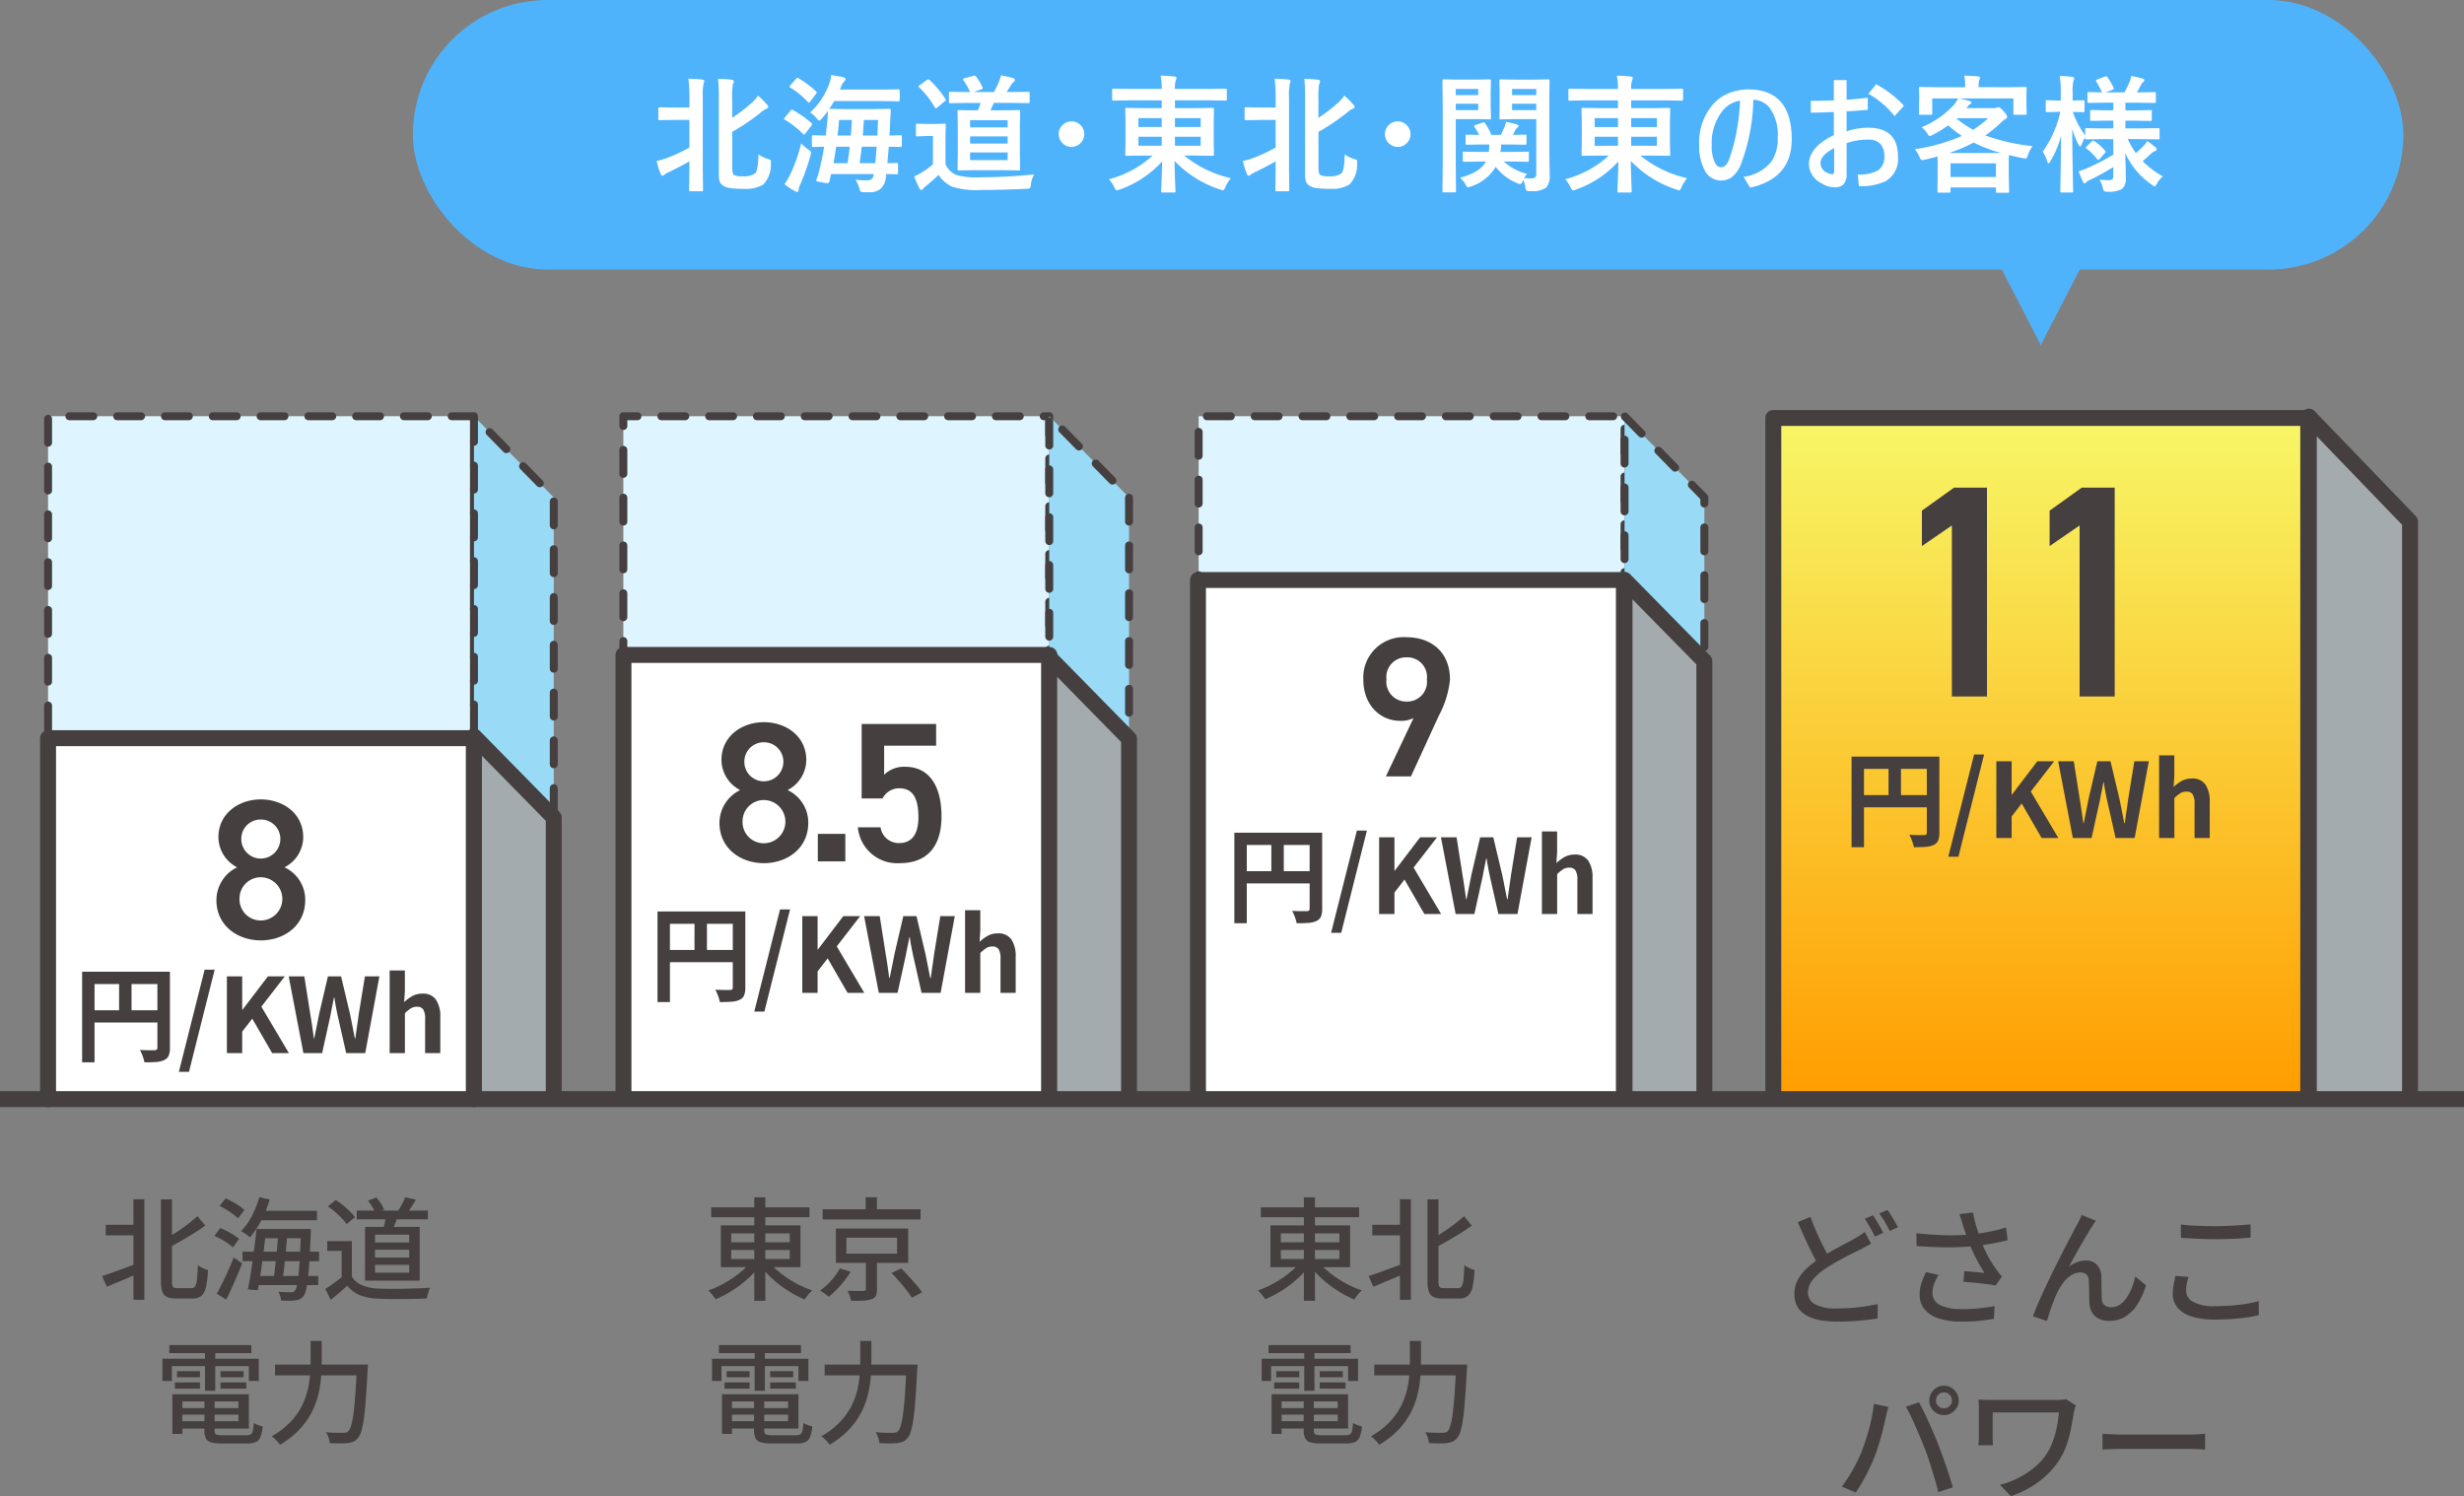 <svg xmlns="http://www.w3.org/2000/svg" xmlns:xlink="http://www.w3.org/1999/xlink" width="309.335" height="187.852" viewBox="0 0 309.335 187.852"><rect x="0" y="0" width="309.335" height="187.852" fill="#808080" stroke="none"/><defs><linearGradient id="a" x1="0.5" x2="0.5" y2="1" gradientUnits="objectBoundingBox"><stop offset="0" stop-color="#f7f767"/><stop offset="1" stop-color="#ff9d00"/></linearGradient></defs><g transform="translate(-33.577 -4088.373)"><path d="M.868-10.556H13.2v1.232H.868Zm5.4-1.26H7.658V1.176H6.272ZM5.908-3.808l1.12.476A10.217,10.217,0,0,1,5.894-2.009a13.723,13.723,0,0,1-1.386,1.2A15.186,15.186,0,0,1,2.982.2,12.86,12.86,0,0,1,1.414.98,3.224,3.224,0,0,0,1.155.609Q.994.406.819.2A3.684,3.684,0,0,0,.5-.126,12.952,12.952,0,0,0,2.037-.784a13.931,13.931,0,0,0,1.505-.882A11.7,11.7,0,0,0,4.872-2.7,8.693,8.693,0,0,0,5.908-3.808Zm2.142.042A8.1,8.1,0,0,0,9.121-2.674a14.824,14.824,0,0,0,1.351,1.022,12.845,12.845,0,0,0,1.512.875,11.636,11.636,0,0,0,1.568.637A4.767,4.767,0,0,0,13.216.2q-.182.2-.343.413a4.7,4.7,0,0,0-.273.392A13.864,13.864,0,0,1,11.039.231,14.67,14.67,0,0,1,9.5-.791,13.358,13.358,0,0,1,8.113-2a13.111,13.111,0,0,1-1.141-1.3ZM3.374-5.208v1.134h7.35V-5.208Zm0-2.086v1.12h7.35v-1.12ZM2.072-8.3h10v5.25h-10Zm12.782-2.016H27.146v1.274H14.854Zm5.4-1.512h1.414v2.156H20.258ZM17.836-6.748v2h6.356v-2ZM16.52-7.9h9.072v4.312H16.52ZM23.506-2.31l1.2-.588q.462.462.959,1t.945,1.064a10.257,10.257,0,0,1,.728.945l-1.3.672a7.733,7.733,0,0,0-.665-.959q-.427-.539-.917-1.106T23.506-2.31Zm-3.22-1.764h1.386V-.28a1.965,1.965,0,0,1-.14.826.886.886,0,0,1-.56.434,3.721,3.721,0,0,1-1.029.168q-.623.028-1.519.028a3.359,3.359,0,0,0-.168-.63,5.821,5.821,0,0,0-.266-.63q.434.014.84.021t.714,0q.308-.007.42-.007a.462.462,0,0,0,.259-.049.23.23,0,0,0,.063-.189ZM17.024-2.9l1.344.434a12.258,12.258,0,0,1-.791,1.127,12.732,12.732,0,0,1-.959,1.092A11.956,11.956,0,0,1,15.61.672a5.146,5.146,0,0,0-.525-.42q-.315-.224-.553-.364a7.474,7.474,0,0,0,.98-.819,9.062,9.062,0,0,0,.868-.987A7.961,7.961,0,0,0,17.024-2.9ZM2.856,14.64h8.2v.826h-8.2ZM2.884,12.9h8.932v4.312H2.884v-.924h7.63V13.814H2.884Zm3.36.476H7.518v4.088q0,.378.2.483a2.12,2.12,0,0,0,.84.1h2.94a1.1,1.1,0,0,0,.553-.112.655.655,0,0,0,.266-.441,6.5,6.5,0,0,0,.119-.987,2.571,2.571,0,0,0,.532.259,4.228,4.228,0,0,0,.588.175,4.949,4.949,0,0,1-.273,1.309,1.147,1.147,0,0,1-.588.651,2.746,2.746,0,0,1-1.113.182H8.456a5.267,5.267,0,0,1-1.337-.133,1.043,1.043,0,0,1-.679-.49,2.1,2.1,0,0,1-.2-1ZM2.212,12.9h1.26v4.984H2.212ZM1.834,6.73h10.3V7.738H1.834ZM2.8,10.006H5.684v.77H2.8ZM2.534,11.42h3.15V12.2H2.534Zm5.726,0h3.234V12.2H8.26Zm0-1.414h2.9v.77H8.26ZM6.314,7.136H7.6V12.47H6.314ZM.966,8.452h12.1v2.786H11.816V9.376H2.156v1.862H.966Zm14.14.728H25.914v1.358H15.106Zm10.276,0h1.386l-.007.133q-.007.133-.014.28t-.021.245q-.112,2.142-.224,3.654t-.252,2.5a10.518,10.518,0,0,1-.315,1.554,2.259,2.259,0,0,1-.413.833,1.525,1.525,0,0,1-.581.476,2.866,2.866,0,0,1-.735.182,8.168,8.168,0,0,1-.98.035q-.616-.007-1.26-.035a2.711,2.711,0,0,0-.14-.686,2.744,2.744,0,0,0-.322-.686q.7.07,1.3.077t.861.007a1.377,1.377,0,0,0,.371-.042.735.735,0,0,0,.287-.168,1.951,1.951,0,0,0,.343-.728,9.845,9.845,0,0,0,.287-1.484q.126-.952.231-2.4t.2-3.479Zm-5.81-2.968h1.4V8.844q0,.952-.091,2.023a13.876,13.876,0,0,1-.371,2.191,9.919,9.919,0,0,1-.854,2.212,9.554,9.554,0,0,1-1.533,2.107,10.954,10.954,0,0,1-2.4,1.869,3.856,3.856,0,0,0-.287-.371,4.967,4.967,0,0,0-.378-.392,3.009,3.009,0,0,0-.371-.3,10.358,10.358,0,0,0,2.247-1.694,8.5,8.5,0,0,0,1.421-1.9,8.872,8.872,0,0,0,.791-1.988,12,12,0,0,0,.343-1.96q.084-.959.084-1.8Z" transform="translate(122 4250.521)" fill="#45403f"/><path d="M-20.146-8.372h4.13v1.33h-4.13Zm6.93-3.192h1.386V-1.3a1.394,1.394,0,0,0,.119.721q.119.161.539.161H-9.38a.51.51,0,0,0,.462-.245,2.243,2.243,0,0,0,.224-.875q.07-.63.112-1.764a3.58,3.58,0,0,0,.392.252,3.466,3.466,0,0,0,.462.217,3.24,3.24,0,0,0,.42.133A13.4,13.4,0,0,1-7.553-.609,2.1,2.1,0,0,1-8.12.532a1.65,1.65,0,0,1-1.134.35H-11.34a2.662,2.662,0,0,1-1.134-.2,1.121,1.121,0,0,1-.574-.679,4.22,4.22,0,0,1-.168-1.337Zm-3.458-.014H-15.3V1.05h-1.372Zm8.05,2.128.966,1.176q-.672.5-1.47.994t-1.631.966q-.833.476-1.631.9a3.337,3.337,0,0,0-.231-.532,4.342,4.342,0,0,0-.3-.5q.77-.42,1.554-.931t1.5-1.05Q-9.156-8.974-8.624-9.45ZM-20.608-1.932q.574-.182,1.316-.448t1.575-.574q.833-.308,1.673-.63l.252,1.2q-1.078.476-2.191.945t-2.023.847Zm19.558-8.2H6.37v1.19H-1.05Zm.364,2.3H4.746v1.148H-.686ZM-2.982-5H6.636v1.2H-2.982Zm1.6,3.052h7.91V-.8h-7.91Zm.518-9.884,1.3.28A14.317,14.317,0,0,1-.63-8.911,11.005,11.005,0,0,1-2.03-6.8q-.126-.112-.329-.259t-.42-.287a4.152,4.152,0,0,0-.385-.224,7.721,7.721,0,0,0,1.351-1.89A12.332,12.332,0,0,0-.868-11.83Zm-.35,3.99H0Q-.1-6.9-.224-5.866T-.49-3.787Q-.63-2.744-.777-1.806T-1.05-.154l-1.26-.1Q-2.156-.98-2-1.911t.294-1.96q.14-1.029.266-2.044T-1.218-7.84Zm2.73.448H2.66q-.056.728-.126,1.547T2.38-4.214Q2.3-3.4,2.212-2.667T2.044-1.372H.9Q.98-1.96,1.071-2.7t.175-1.554q.084-.819.154-1.624T1.512-7.392ZM4.368-7.84H5.6s0,.04,0,.119,0,.163,0,.252a1.366,1.366,0,0,1-.014.217q-.07,2.016-.161,3.409t-.2,2.289a10.624,10.624,0,0,1-.238,1.4,1.99,1.99,0,0,1-.315.728,1.262,1.262,0,0,1-.462.4,1.674,1.674,0,0,1-.574.147,5.991,5.991,0,0,1-.784.042q-.476,0-.994-.028a2.482,2.482,0,0,0-.105-.56A2.15,2.15,0,0,0,1.526.042q.5.028.924.042T3.08.1a.917.917,0,0,0,.3-.042A.483.483,0,0,0,3.6-.112a1.657,1.657,0,0,0,.252-.63,10.811,10.811,0,0,0,.2-1.337q.091-.875.168-2.226t.147-3.269Zm-10.22-2.9.756-.952q.406.182.861.434t.847.511a4.135,4.135,0,0,1,.644.511l-.8,1.064A4.506,4.506,0,0,0-4.165-9.7q-.385-.28-.826-.56A7.64,7.64,0,0,0-5.852-10.738ZM-6.51-6.986l.742-.98q.406.168.861.4a9.3,9.3,0,0,1,.854.49,5.491,5.491,0,0,1,.651.483L-4.186-5.53a4.52,4.52,0,0,0-.623-.5q-.385-.266-.833-.518A9.4,9.4,0,0,0-6.51-6.986ZM-6.216.28q.322-.56.693-1.309t.749-1.589q.378-.84.686-1.652l1.064.742q-.28.742-.623,1.54T-4.333-.42q-.343.77-.693,1.442ZM11.368-10.15H20.3v1.092H11.368Zm3.682.518,1.5.1q-.182.56-.4,1.092t-.385.91l-1.092-.2q.112-.42.224-.959A9.563,9.563,0,0,0,15.05-9.632Zm2.394-2.2,1.344.308q-.28.476-.574.931a8.3,8.3,0,0,1-.56.777l-1.106-.28q.154-.238.322-.546t.329-.623A4.159,4.159,0,0,0,17.444-11.83Zm-4.676.434,1.05-.406a6.906,6.906,0,0,1,.588.777,3.544,3.544,0,0,1,.392.749l-1.092.462a4.177,4.177,0,0,0-.378-.784A6,6,0,0,0,12.768-11.4ZM10.752-6.328v5.054H9.464V-5.1H7.658V-6.328Zm0,4.48A2.868,2.868,0,0,0,12.075-.763a5.69,5.69,0,0,0,2.009.4q.6.028,1.428.035t1.75-.014q.924-.021,1.792-.049T20.58-.476a2.633,2.633,0,0,0-.168.4q-.084.245-.154.5t-.112.462q-.6.028-1.393.042T17.115.945q-.847.007-1.645,0T14.07.91A7.053,7.053,0,0,1,11.8.483a4,4,0,0,1-1.631-1.2q-.476.434-.987.868t-1.085.9L7.42-.322q.49-.308,1.057-.714t1.071-.812Zm-3.01-8.834.98-.8a9.451,9.451,0,0,1,.917.658,10.8,10.8,0,0,1,.861.77,6.947,6.947,0,0,1,.644.728l-1.05.868a5.414,5.414,0,0,0-.609-.735q-.385-.4-.84-.791A10.512,10.512,0,0,0,7.742-10.682Zm5.922,5.446v.98h4.284v-.98Zm0,1.9v.98h4.284v-.98Zm0-3.794v.98h4.284v-.98Zm-1.26-.98h6.86v6.748H12.4ZM-11.144,14.64h8.2v.826h-8.2Zm.028-1.736h8.932v4.312h-8.932v-.924h7.63V13.814h-7.63Zm3.36.476h1.274v4.088q0,.378.2.483a2.12,2.12,0,0,0,.84.1h2.94a1.1,1.1,0,0,0,.553-.112.655.655,0,0,0,.266-.441,6.5,6.5,0,0,0,.119-.987,2.571,2.571,0,0,0,.532.259,4.228,4.228,0,0,0,.588.175,4.949,4.949,0,0,1-.273,1.309,1.147,1.147,0,0,1-.588.651,2.746,2.746,0,0,1-1.113.182H-5.544a5.267,5.267,0,0,1-1.337-.133,1.043,1.043,0,0,1-.679-.49,2.1,2.1,0,0,1-.2-1Zm-4.032-.476h1.26v4.984h-1.26Zm-.378-6.174h10.3V7.738h-10.3Zm.966,3.276h2.884v.77H-11.2Zm-.266,1.414h3.15V12.2h-3.15Zm5.726,0h3.234V12.2H-5.74Zm0-1.414h2.9v.77h-2.9Zm-1.946-2.87H-6.4V12.47H-7.686Zm-5.348,1.316h12.1v2.786H-2.184V9.376h-9.66v1.862h-1.19Zm14.14.728H11.914v1.358H1.106Zm10.276,0h1.386l-.007.133q-.007.133-.014.28t-.021.245q-.112,2.142-.224,3.654t-.252,2.5a10.518,10.518,0,0,1-.315,1.554,2.259,2.259,0,0,1-.413.833,1.525,1.525,0,0,1-.581.476,2.866,2.866,0,0,1-.735.182,8.168,8.168,0,0,1-.98.035q-.616-.007-1.26-.035a2.711,2.711,0,0,0-.14-.686,2.744,2.744,0,0,0-.322-.686q.7.07,1.3.077t.861.007a1.377,1.377,0,0,0,.371-.042.735.735,0,0,0,.287-.168,1.951,1.951,0,0,0,.343-.728,9.845,9.845,0,0,0,.287-1.484q.126-.952.231-2.4t.2-3.479ZM5.572,6.212h1.4V8.844q0,.952-.091,2.023a13.876,13.876,0,0,1-.371,2.191,9.919,9.919,0,0,1-.854,2.212,9.555,9.555,0,0,1-1.533,2.107,10.954,10.954,0,0,1-2.4,1.869,3.855,3.855,0,0,0-.287-.371,4.967,4.967,0,0,0-.378-.392,3.009,3.009,0,0,0-.371-.3,10.358,10.358,0,0,0,2.247-1.694,8.5,8.5,0,0,0,1.421-1.9A8.872,8.872,0,0,0,5.145,12.6a12,12,0,0,0,.343-1.96q.084-.959.084-1.8Z" transform="translate(67 4250.521)" fill="#45403f"/><g transform="translate(111.832 4140.632)"><path d="M199.217,151.609V96.382h53.469v55.227" transform="translate(-199.217 -96.382)" fill="#def5ff" stroke="#45403f" stroke-linecap="round" stroke-linejoin="round" stroke-width="1" stroke-dasharray="3 3"/><path d="M374.634,151.61V106.582l-10.017-10.2V151.61" transform="translate(-311.148 -96.382)" fill="#99dbf7" stroke="#45403f" stroke-linecap="round" stroke-linejoin="round" stroke-width="1" stroke-dasharray="3 3"/></g><g transform="translate(39.612 4140.632)"><path d="M2.835,172.337V127.013H56.3v45.324" transform="translate(-2.835 -127.013)" fill="#def5ff" stroke="#45403f" stroke-linecap="round" stroke-linejoin="round" stroke-width="1" stroke-dasharray="3 3"/><path d="M178.251,182.718v-45.5l-10.016-10.2v45.323" transform="translate(-114.766 -127.018)" fill="#99dbf7" stroke="#45403f" stroke-linecap="round" stroke-linejoin="round" stroke-width="1" stroke-dasharray="3 3"/></g><path d="M2.835,172.337V127.013H56.3v45.324" transform="translate(37.411 4053.805)" fill="#fff"/><path d="M2.835,172.337V127.013H56.3v45.324" transform="translate(36.777 4054.042)" fill="none" stroke="#45403f" stroke-linecap="round" stroke-linejoin="round" stroke-width="2"/><path d="M178.251,172.344V137.221l-10.016-10.2v45.323" transform="translate(-75.154 4053.801)" fill="#a4abaf"/><path d="M178.251,172.344V137.221l-10.016-10.2v45.323" transform="translate(-75.154 4053.801)" fill="none" stroke="#45403f" stroke-linecap="round" stroke-linejoin="round" stroke-width="2"/><path d="M-12.1-4.825c0,3.15,2.6,5.05,5.575,5.05S-.95-1.675-.95-4.825A4.506,4.506,0,0,0-3.55-8.95,4.29,4.29,0,0,0-1.2-12.725c0-2.975-2.525-4.75-5.325-4.75-2.775,0-5.325,1.775-5.325,4.75A4.29,4.29,0,0,0-9.5-8.95,4.59,4.59,0,0,0-12.1-4.825ZM-9.2-5A2.665,2.665,0,0,1-6.525-7.7,2.716,2.716,0,0,1-3.825-5a2.71,2.71,0,0,1-2.7,2.725A2.658,2.658,0,0,1-9.2-5Zm.225-7.525a2.417,2.417,0,0,1,2.45-2.425,2.433,2.433,0,0,1,2.45,2.425,2.459,2.459,0,0,1-2.45,2.475A2.444,2.444,0,0,1-8.975-12.525Z" transform="translate(72.846 4206.217)" fill="#45403f"/><path d="M199.217,151.609V96.382h53.469v55.227" transform="translate(-86.846 4074.138)" fill="#fff"/><path d="M199.217,151.609V96.382h53.469v55.227" transform="translate(-87.368 4074.221)" fill="none" stroke="#45403f" stroke-linecap="round" stroke-linejoin="round" stroke-width="2"/><g transform="translate(184.057 4140.632)"><path d="M395.618,131.237V66.274h53.469v64.962" transform="translate(-395.618 -66.273)" fill="#def5ff" stroke="#45403f" stroke-linecap="round" stroke-linejoin="round" stroke-width="1" stroke-dasharray="3 3"/><path d="M571.037,131.233V76.472l-10.017-10.2v64.962" transform="translate(-507.551 -66.272)" fill="#99dbf7" stroke="#45403f" stroke-linecap="round" stroke-linejoin="round" stroke-width="1" stroke-dasharray="3 3"/></g><path d="M374.634,151.61V106.582l-10.017-10.2V151.61" transform="translate(-199.317 4074.534)" fill="#a4abaf"/><path d="M374.634,151.61V106.582l-10.017-10.2V151.61" transform="translate(-199.317 4074.534)" fill="none" stroke="#45403f" stroke-linecap="round" stroke-linejoin="round" stroke-width="2"/><path d="M395.618,131.237V66.274h53.469v64.962" transform="translate(-212.166 4094.909)" fill="#fff"/><path d="M395.618,131.237V66.274h53.469v64.962" transform="translate(-211.643 4094.921)" fill="none" stroke="#45403f" stroke-linecap="round" stroke-linejoin="round" stroke-width="2"/><rect width="249.89" height="33.845" rx="16.922" transform="translate(85.406 4088.373)" fill="#4fb3fc"/><path d="M.868-10.556H13.2v1.232H.868Zm5.4-1.26H7.658V1.176H6.272ZM5.908-3.808l1.12.476A10.217,10.217,0,0,1,5.894-2.009a13.723,13.723,0,0,1-1.386,1.2A15.186,15.186,0,0,1,2.982.2,12.86,12.86,0,0,1,1.414.98,3.224,3.224,0,0,0,1.155.609Q.994.406.819.2A3.684,3.684,0,0,0,.5-.126,12.952,12.952,0,0,0,2.037-.784a13.931,13.931,0,0,0,1.505-.882A11.7,11.7,0,0,0,4.872-2.7,8.693,8.693,0,0,0,5.908-3.808Zm2.142.042A8.1,8.1,0,0,0,9.121-2.674a14.824,14.824,0,0,0,1.351,1.022,12.845,12.845,0,0,0,1.512.875,11.636,11.636,0,0,0,1.568.637A4.767,4.767,0,0,0,13.216.2q-.182.2-.343.413a4.7,4.7,0,0,0-.273.392A13.864,13.864,0,0,1,11.039.231,14.67,14.67,0,0,1,9.5-.791,13.358,13.358,0,0,1,8.113-2a13.111,13.111,0,0,1-1.141-1.3ZM3.374-5.208v1.134h7.35V-5.208Zm0-2.086v1.12h7.35v-1.12ZM2.072-8.3h10v5.25h-10Zm12.782-.07h4.13v1.33h-4.13Zm6.93-3.192H23.17V-1.3a1.394,1.394,0,0,0,.119.721q.119.161.539.161H25.62a.51.51,0,0,0,.462-.245,2.243,2.243,0,0,0,.224-.875q.07-.63.112-1.764a3.58,3.58,0,0,0,.392.252,3.466,3.466,0,0,0,.462.217,3.24,3.24,0,0,0,.42.133,13.4,13.4,0,0,1-.245,2.093A2.1,2.1,0,0,1,26.88.532a1.65,1.65,0,0,1-1.134.35H23.66a2.662,2.662,0,0,1-1.134-.2,1.121,1.121,0,0,1-.574-.679,4.22,4.22,0,0,1-.168-1.337Zm-3.458-.014H19.7V1.05H18.326Zm8.05,2.128.966,1.176q-.672.5-1.47.994t-1.631.966q-.833.476-1.631.9a3.337,3.337,0,0,0-.231-.532,4.343,4.343,0,0,0-.3-.5q.77-.42,1.554-.931t1.5-1.05Q25.844-8.974,26.376-9.45ZM14.392-1.932q.574-.182,1.316-.448t1.575-.574q.833-.308,1.673-.63l.252,1.2q-1.078.476-2.191.945t-2.023.847ZM2.856,14.64h8.2v.826h-8.2ZM2.884,12.9h8.932v4.312H2.884v-.924h7.63V13.814H2.884Zm3.36.476H7.518v4.088q0,.378.2.483a2.12,2.12,0,0,0,.84.1h2.94a1.1,1.1,0,0,0,.553-.112.655.655,0,0,0,.266-.441,6.5,6.5,0,0,0,.119-.987,2.571,2.571,0,0,0,.532.259,4.228,4.228,0,0,0,.588.175,4.949,4.949,0,0,1-.273,1.309,1.147,1.147,0,0,1-.588.651,2.746,2.746,0,0,1-1.113.182H8.456a5.267,5.267,0,0,1-1.337-.133,1.043,1.043,0,0,1-.679-.49,2.1,2.1,0,0,1-.2-1ZM2.212,12.9h1.26v4.984H2.212ZM1.834,6.73h10.3V7.738H1.834ZM2.8,10.006H5.684v.77H2.8ZM2.534,11.42h3.15V12.2H2.534Zm5.726,0h3.234V12.2H8.26Zm0-1.414h2.9v.77H8.26ZM6.314,7.136H7.6V12.47H6.314ZM.966,8.452h12.1v2.786H11.816V9.376H2.156v1.862H.966Zm14.14.728H25.914v1.358H15.106Zm10.276,0h1.386l-.007.133q-.007.133-.014.28t-.021.245q-.112,2.142-.224,3.654t-.252,2.5a10.518,10.518,0,0,1-.315,1.554,2.259,2.259,0,0,1-.413.833,1.525,1.525,0,0,1-.581.476,2.866,2.866,0,0,1-.735.182,8.168,8.168,0,0,1-.98.035q-.616-.007-1.26-.035a2.711,2.711,0,0,0-.14-.686,2.744,2.744,0,0,0-.322-.686q.7.07,1.3.077t.861.007a1.377,1.377,0,0,0,.371-.042.735.735,0,0,0,.287-.168,1.951,1.951,0,0,0,.343-.728,9.845,9.845,0,0,0,.287-1.484q.126-.952.231-2.4t.2-3.479Zm-5.81-2.968h1.4V8.844q0,.952-.091,2.023a13.876,13.876,0,0,1-.371,2.191,9.919,9.919,0,0,1-.854,2.212,9.554,9.554,0,0,1-1.533,2.107,10.954,10.954,0,0,1-2.4,1.869,3.856,3.856,0,0,0-.287-.371,4.967,4.967,0,0,0-.378-.392,3.009,3.009,0,0,0-.371-.3,10.358,10.358,0,0,0,2.247-1.694,8.5,8.5,0,0,0,1.421-1.9,8.872,8.872,0,0,0,.791-1.988,12,12,0,0,0,.343-1.96q.084-.959.084-1.8Z" transform="translate(191 4250.521)" fill="#45403f"/><path d="M571.037,131.233V76.472l-10.017-10.2v64.962" transform="translate(-323.494 4094.911)" fill="#a4abaf"/><path d="M571.037,131.233V76.472l-10.017-10.2v64.962" transform="translate(-323.494 4094.911)" fill="none" stroke="#45403f" stroke-linecap="round" stroke-linejoin="round" stroke-width="2"/><path d="M-19.5-9.008q-.3.192-.648.376t-.728.376q-.528.256-1.224.608t-1.472.776q-.776.424-1.544.92A7.321,7.321,0,0,0-26.8-4.5a2.536,2.536,0,0,0-.624,1.64,1.634,1.634,0,0,0,.9,1.472,5.412,5.412,0,0,0,2.688.528q.864,0,1.808-.072t1.824-.208q.88-.136,1.536-.28L-18.688.384q-.624.112-1.424.2t-1.72.144q-.92.056-1.944.056A11.632,11.632,0,0,1-25.912.6a5.48,5.48,0,0,1-1.7-.592,3.031,3.031,0,0,1-1.12-1.064,3.051,3.051,0,0,1-.4-1.616,3.746,3.746,0,0,1,.4-1.728,5.388,5.388,0,0,1,1.12-1.464,12.271,12.271,0,0,1,1.664-1.3q.8-.528,1.608-.976t1.528-.824q.72-.376,1.216-.664.4-.224.7-.424t.592-.424Zm-7.616-3.36q.384,1.04.816,2.024t.872,1.832q.44.848.808,1.5l-1.408.832q-.416-.688-.872-1.592t-.912-1.912q-.456-1.008-.888-2.016Zm7.856-.192q.208.288.44.688l.464.8a8.018,8.018,0,0,1,.376.72l-1.04.464q-.24-.5-.6-1.136t-.68-1.1Zm1.824-.672q.208.288.456.688t.48.8q.232.4.376.688l-1.04.464q-.256-.528-.616-1.144a11.213,11.213,0,0,0-.7-1.064Zm9.456,1.888q-.08-.272-.192-.632t-.256-.728l1.728-.208a10.5,10.5,0,0,0,.24,1.128q.16.6.352,1.192t.368,1.12a15.512,15.512,0,0,0,.9,2.008,13.288,13.288,0,0,0,1,1.624q.176.256.368.5a5.428,5.428,0,0,0,.4.448l-.8,1.152a7.379,7.379,0,0,0-.808-.144q-.488-.064-1.056-.128t-1.136-.112q-.568-.048-1.032-.1l.112-1.328q.432.032.912.072t.912.08q.432.04.7.072-.32-.5-.68-1.136T-6.64-7.8a15.051,15.051,0,0,1-.592-1.4q-.256-.672-.44-1.216T-7.984-11.344Zm-5.84,1.024q1.408.16,2.688.224t2.416.032q1.136-.032,2.064-.128.672-.08,1.376-.2t1.4-.28q.7-.16,1.32-.368l.192,1.6q-.544.144-1.192.28t-1.32.24q-.672.1-1.28.184a33.354,33.354,0,0,1-3.456.192q-1.9.016-4.176-.16Zm2.8,5.248a5.937,5.937,0,0,0-.568,1.112,3.112,3.112,0,0,0-.2,1.1A1.655,1.655,0,0,0-10.856-1.3a5.912,5.912,0,0,0,2.664.512,19.351,19.351,0,0,0,2.3-.1Q-4.848-.992-4-1.168l-.08,1.6Q-4.8.56-5.848.68a19.736,19.736,0,0,1-2.44.1,8.462,8.462,0,0,1-2.72-.392A3.822,3.822,0,0,1-12.784-.76a2.841,2.841,0,0,1-.624-1.864A4.47,4.47,0,0,1-13.192-4a10.734,10.734,0,0,1,.584-1.424ZM8.72-11.888q-.112.16-.24.36l-.272.424q-.272.416-.64,1.032T6.8-8.752q-.4.7-.784,1.392T5.344-6.112A3.554,3.554,0,0,1,6.408-6.7,3.359,3.359,0,0,1,7.472-6.88a1.85,1.85,0,0,1,1.368.52,2.185,2.185,0,0,1,.568,1.5q.016.416.016.936t.008,1.016q.008.5.04.864a.955.955,0,0,0,.376.792,1.383,1.383,0,0,0,.792.232,1.888,1.888,0,0,0,1.1-.336,3.267,3.267,0,0,0,.864-.9,6.541,6.541,0,0,0,.64-1.248,10.1,10.1,0,0,0,.424-1.368l1.344,1.1a10.065,10.065,0,0,1-1.04,2.328A4.935,4.935,0,0,1,12.464.12a3.751,3.751,0,0,1-2.08.568,2.707,2.707,0,0,1-1.4-.32,2.012,2.012,0,0,1-.784-.8,2.48,2.48,0,0,1-.28-.992q-.032-.464-.04-1T7.864-3.48q-.008-.52-.04-.9a1.04,1.04,0,0,0-.288-.744,1.057,1.057,0,0,0-.768-.264,2.1,2.1,0,0,0-1.144.352,3.87,3.87,0,0,0-.992.928A6.819,6.819,0,0,0,3.888-2.9q-.176.352-.368.84T3.144-1.048q-.184.52-.328.984T2.576.7L.816.112q.3-.816.752-1.848T2.56-3.912q.544-1.144,1.1-2.264T4.736-8.3q.512-1.008.912-1.76T6.256-11.2q.16-.288.336-.632a7.194,7.194,0,0,0,.336-.776Zm10.672.48q.88.112,1.976.16t2.312.048q.784,0,1.584-.032t1.544-.088q.744-.056,1.336-.1V-9.76q-.544.048-1.3.1t-1.576.072q-.816.024-1.568.024-1.232,0-2.288-.056t-2.016-.12Zm.96,6.592a7.1,7.1,0,0,0-.224.88,4.651,4.651,0,0,0-.08.848A1.606,1.606,0,0,0,20.92-1.7a5.218,5.218,0,0,0,2.7.544q1.1,0,2.12-.08t1.9-.224a12.229,12.229,0,0,0,1.52-.336l.016,1.76a14.939,14.939,0,0,1-1.48.288q-.856.128-1.872.2T23.68.528a9.664,9.664,0,0,1-2.9-.376,3.769,3.769,0,0,1-1.792-1.1,2.636,2.636,0,0,1-.608-1.76A6.327,6.327,0,0,1,18.5-3.928q.112-.568.208-1.032Zm-31.7,15.5a.958.958,0,0,0,.288.7.958.958,0,0,0,.7.288.984.984,0,0,0,.712-.288.945.945,0,0,0,.3-.7.971.971,0,0,0-.3-.712.971.971,0,0,0-.712-.3.945.945,0,0,0-.7.3A.984.984,0,0,0-11.344,10.688Zm-.848,0a1.778,1.778,0,0,1,.248-.928,1.953,1.953,0,0,1,.664-.672,1.735,1.735,0,0,1,.928-.256,1.735,1.735,0,0,1,.928.256,2.024,2.024,0,0,1,.672.672,1.735,1.735,0,0,1,.256.928,1.735,1.735,0,0,1-.256.928,1.953,1.953,0,0,1-.672.664,1.778,1.778,0,0,1-.928.248,1.778,1.778,0,0,1-.928-.248,1.885,1.885,0,0,1-.664-.664A1.778,1.778,0,0,1-12.192,10.688Zm-8.5,6.432q.256-.656.5-1.392t.456-1.528q.208-.792.36-1.576t.232-1.5l1.808.368q-.048.208-.112.456t-.12.488q-.056.24-.1.416-.08.384-.216.984t-.328,1.28q-.192.68-.408,1.376t-.456,1.288q-.288.752-.672,1.544t-.816,1.544q-.432.752-.864,1.376l-1.744-.736A17.873,17.873,0,0,0-21.76,19.32,22.107,22.107,0,0,0-20.688,17.12Zm7.888-.5q-.24-.624-.536-1.328t-.608-1.416q-.312-.712-.616-1.336t-.56-1.072l1.648-.544q.24.448.552,1.072t.632,1.336q.32.712.624,1.416t.544,1.312q.224.576.488,1.3t.528,1.48q.264.76.488,1.472t.384,1.288l-1.824.592q-.208-.88-.5-1.84t-.6-1.92Q-12.464,17.472-12.8,16.624ZM6.208,11.312a1.081,1.081,0,0,0-.1.264q-.048.184-.088.352t-.072.264q-.144.9-.336,1.928a15.472,15.472,0,0,1-.536,2.064,8.748,8.748,0,0,1-.952,1.976A10.249,10.249,0,0,1,1.56,20.88a12.757,12.757,0,0,1-3.5,1.824L-3.328,21.28a11.291,11.291,0,0,0,2.248-.84A10.992,10.992,0,0,0,.992,19.1a7.487,7.487,0,0,0,1.6-1.792,7.952,7.952,0,0,0,.736-1.528,12.189,12.189,0,0,0,.488-1.76,16.84,16.84,0,0,0,.264-1.832H-4.24v2.976q0,.16.008.488t.04.664h-1.84q.032-.336.048-.616t.016-.536V11.76q0-.288-.016-.592t-.048-.592q.352.016.816.032t.992.016H3.744q.336,0,.656-.024a5.3,5.3,0,0,0,.576-.072Zm3.344,3.552.664.04q.392.024.848.04t.872.016h8.7q.576,0,1.04-.04t.752-.056v1.984l-.768-.048q-.5-.032-1.024-.032h-8.7q-.656,0-1.312.024t-1.072.056Z" transform="translate(287.978 4253.521)" fill="#45403f"/><path d="M812.445,88.3V16.019L799.739,2.835V88.3" transform="translate(-476.307 4137.842)" fill="#a4abaf"/><path d="M592.005,88.3V2.835h67.156V88.3" transform="translate(-335.005 4137.797)" fill="url(#a)"/><path d="M812.445,88.3V16.019L799.739,2.835V88.3" transform="translate(-476.307 4137.842)" fill="none" stroke="#45403f" stroke-linecap="round" stroke-linejoin="round" stroke-width="2"/><path d="M592.005,88.3V2.835h67.157V88.3" transform="translate(-335.805 4138.016)" fill="none" stroke="#45403f" stroke-linecap="round" stroke-linejoin="round" stroke-width="2"/><path d="M-81.553-3.539a3.836,3.836,0,0,0,1.18.578,1.136,1.136,0,0,1,.32.125.225.225,0,0,1,.063.188q0,.07-.016.234A3.477,3.477,0,0,1-80.967.25a4.184,4.184,0,0,1-2.461.531A10.864,10.864,0,0,1-85.2.68a2.054,2.054,0,0,1-.8-.3,1.016,1.016,0,0,1-.414-.5,2.724,2.724,0,0,1-.117-.922v-9.406a23.979,23.979,0,0,0-.094-2.578q.961.023,1.68.109.3.031.3.227a.8.8,0,0,1-.117.32,9.421,9.421,0,0,0-.094,1.891v2.352a19.623,19.623,0,0,0,2.461-1.891,4.376,4.376,0,0,0,.789-.9,12.006,12.006,0,0,1,1.156,1.156.45.45,0,0,1,.125.3q0,.1-.242.188a3.363,3.363,0,0,0-.766.531A25.79,25.79,0,0,1-84.85-6.367v4.461q0,.789.211.945a2.084,2.084,0,0,0,1.055.172,2.554,2.554,0,0,0,1.6-.352Q-81.6-1.484-81.553-3.539Zm-8.8-9.5q1.008.023,1.742.109.258.031.258.18a.942.942,0,0,1-.094.32,7.935,7.935,0,0,0-.1,1.773v8.9l.031,2.672q0,.133-.031.156a.269.269,0,0,1-.141.023h-1.4q-.125,0-.148-.031a.292.292,0,0,1-.023-.148l.031-2.672v-.906q-.945.547-2.656,1.391A2.247,2.247,0,0,0-93.358-1a.413.413,0,0,1-.258.141q-.1,0-.211-.211a9.4,9.4,0,0,1-.508-1.641,8.967,8.967,0,0,0,1.375-.406A19.615,19.615,0,0,0-90.225-4.4V-7.867H-91.9l-2.031.031q-.141,0-.164-.031a.23.23,0,0,1-.031-.148V-9.281q0-.125.039-.148a.315.315,0,0,1,.156-.023l2.031.031h1.68v-1.187A21.132,21.132,0,0,0-90.35-13.039ZM-75.069-8.8a8.973,8.973,0,0,0,2.352-3.484,4.211,4.211,0,0,0,.289-1.219q.789.109,1.516.273.289.07.289.242a.42.42,0,0,1-.141.273,1.579,1.579,0,0,0-.367.539,5,5,0,0,1-.211.5h5.25L-64-11.7a.288.288,0,0,1,.156.023.224.224,0,0,1,.023.133v1.156q0,.133-.039.164A.244.244,0,0,1-64-10.2l-2.094-.031h-5.953q-.258.453-.625.977l2.016.031h3.508l2.008-.031a.173.173,0,0,1,.2.2q-.055.8-.078,1.359L-65.1-5.906l1.359-.031a.266.266,0,0,1,.164.031.269.269,0,0,1,.023.141v1.125a.235.235,0,0,1-.027.145.274.274,0,0,1-.16.027l-.187-.008q-.562-.016-1.273-.023-.047.766-.172,2.07l1.148-.031a.285.285,0,0,1,.172.031.269.269,0,0,1,.023.141v1.078q0,.117-.031.145a.3.3,0,0,1-.164.027l-.18-.008q-.523-.016-1.117-.023l-.031.352A2.308,2.308,0,0,1-66.233.8a2.167,2.167,0,0,1-1.43.414q-.656,0-.852-.016t-.242-.094A2.007,2.007,0,0,1-68.9.688a3.8,3.8,0,0,0-.477-1.039,13.544,13.544,0,0,0,1.5.07q.727,0,.8-.789h-5.359q-.117.523-.211.891-.047.258-.242.258a4.418,4.418,0,0,1-.625-.094,6,6,0,0,1-.648-.133Q-74.3-.2-74.3-.273a.547.547,0,0,1,.039-.156A10.085,10.085,0,0,0-73.873-1.7q.336-1.422.563-2.8-.57.008-1.039.023l-.32.008a.247.247,0,0,1-.156-.031.269.269,0,0,1-.023-.141V-5.766q0-.125.039-.148a.244.244,0,0,1,.141-.023l1.555.031q.094-.672.219-2.016.047-.508.047-1.07-.313.438-.75.953-.211.258-.32.258-.094,0-.32-.273A3.535,3.535,0,0,0-75.069-8.8Zm8.352,4.3h-1.875q-.156,1.383-.258,2.07H-66.9Q-66.811-3.125-66.717-4.5Zm-5.422,2.07h1.773q.109-.687.273-2.07H-71.8Q-71.952-3.492-72.139-2.43Zm5.594-5.43h-1.773l-.141,1.953h1.836Q-66.561-7.25-66.545-7.859Zm-4.891,0q-.07.945-.2,1.953h1.68q.062-.641.133-1.953ZM-78.288.211a9.152,9.152,0,0,0,.719-1.234,19.581,19.581,0,0,0,1.375-3.891,6.583,6.583,0,0,0,.883.758q.352.227.352.406a1.819,1.819,0,0,1-.062.359,30.656,30.656,0,0,1-1.3,3.664,1.834,1.834,0,0,0-.2.641q0,.258-.164.258a.86.86,0,0,1-.352-.125A11.549,11.549,0,0,1-78.288.211Zm1.07-9.312A14.35,14.35,0,0,1-74.9-7.469a.224.224,0,0,1,.07.141.42.42,0,0,1-.078.18l-.734.953q-.117.164-.172.164a.359.359,0,0,1-.148-.078,11.394,11.394,0,0,0-2.258-1.766q-.109-.062-.109-.125a.386.386,0,0,1,.094-.18l.7-.844q.1-.125.18-.125A.315.315,0,0,1-77.217-9.1Zm.688-4a12.48,12.48,0,0,1,2.2,1.648.188.188,0,0,1,.086.133.439.439,0,0,1-.1.2l-.7.938q-.109.141-.164.141a.285.285,0,0,1-.141-.07,10.061,10.061,0,0,0-2.2-1.812q-.109-.055-.109-.109a.426.426,0,0,1,.1-.18l.719-.812q.109-.133.18-.133A.325.325,0,0,1-76.53-13.1ZM-55.171-10l-2.3.031q-.125,0-.148-.039a.292.292,0,0,1-.023-.148V-11.2a.285.285,0,0,1,.031-.172.269.269,0,0,1,.141-.023l2.3.031h.18a6.971,6.971,0,0,0-.828-1.469.229.229,0,0,1-.062-.125q0-.086.2-.148l1.086-.289a.579.579,0,0,1,.156-.031.313.313,0,0,1,.18.094,6.186,6.186,0,0,1,.82,1.359.3.3,0,0,1,.031.117q0,.086-.18.156l-.945.336H-52a11.042,11.042,0,0,0,.625-1.266,6.547,6.547,0,0,0,.273-.828,13.723,13.723,0,0,1,1.531.352q.211.078.211.219a.36.36,0,0,1-.156.258.983.983,0,0,0-.289.32q-.4.641-.609.945h.508l2.2-.031q.141,0,.172.039a.315.315,0,0,1,.023.156v1.039q0,.133-.039.164a.315.315,0,0,1-.156.023l-2.2-.031h-2.109q-.148.391-.414.93h1.516L-48.9-9.1a.285.285,0,0,1,.172.031.292.292,0,0,1,.023.148l-.031,1.734v3.8l.031,1.664a.266.266,0,0,1-.031.164.266.266,0,0,1-.164.031l-2.016-.031h-3.422l-2.031.031q-.141,0-.172-.039a.315.315,0,0,1-.023-.156l.031-1.664v-3.8l-.031-1.734q0-.133.039-.156a.315.315,0,0,1,.156-.023l2.031.031h.32q.164-.352.367-.93Zm4.9,7.18v-.961h-4.719v.961Zm-4.719-5.016v.906h4.719v-.906Zm0,2.938h4.719v-.9h-4.719Zm8.063,3.875a2.892,2.892,0,0,0-.43,1.266q-.047.4-.141.461a1,1,0,0,1-.453.078Q-50.983.93-53.546.93A10.041,10.041,0,0,1-57.28.5,4.085,4.085,0,0,1-58.944-.961q-.719.7-1.617,1.422a1.732,1.732,0,0,0-.32.32.317.317,0,0,1-.234.148q-.133,0-.227-.2A14.415,14.415,0,0,1-62-.766a8.779,8.779,0,0,0,.945-.5A8.947,8.947,0,0,0-59.647-2.3V-5.844h-.781L-61.6-5.8q-.141,0-.164-.039A.315.315,0,0,1-61.788-6V-7.219q0-.125.031-.148a.315.315,0,0,1,.156-.023l1.172.031h1.008l1.2-.031q.133,0,.156.031a.269.269,0,0,1,.023.141L-58.077-5.7V-2.3A2.647,2.647,0,0,0-56.749-.961a9.264,9.264,0,0,0,2.945.3A68.835,68.835,0,0,0-46.928-1.023ZM-60.077-12.883a12.2,12.2,0,0,1,1.992,2.391.2.2,0,0,1,.063.117q0,.055-.156.164l-.906.773a.392.392,0,0,1-.2.109q-.063,0-.141-.125a11.144,11.144,0,0,0-1.953-2.5q-.078-.07-.078-.117t.156-.172l.867-.625a.483.483,0,0,1,.188-.094A.339.339,0,0,1-60.077-12.883Zm17.82,5.2a1.545,1.545,0,0,1,1.188.531,1.534,1.534,0,0,1,.414,1.07,1.545,1.545,0,0,1-.531,1.188,1.552,1.552,0,0,1-1.07.414,1.53,1.53,0,0,1-1.187-.531,1.552,1.552,0,0,1-.414-1.07,1.53,1.53,0,0,1,.531-1.187A1.534,1.534,0,0,1-42.257-7.68Zm7.242-2.641-1.969.031q-.125,0-.148-.031a.269.269,0,0,1-.023-.141v-1.156q0-.125.031-.148a.269.269,0,0,1,.141-.023l1.969.031h4.086a9.578,9.578,0,0,0-.133-1.664q.984.023,1.727.109.258.031.258.164a1.007,1.007,0,0,1-.094.352,3.123,3.123,0,0,0-.1,1.039h4.383l1.969-.031q.164,0,.164.172v1.156q0,.172-.164.172l-1.969-.031h-4.383v.977h2.484l2.219-.031q.141,0,.172.039a.315.315,0,0,1,.023.156l-.031,1.5v2.641l.031,1.5q0,.125-.031.152a.3.3,0,0,1-.164.027l-2.219-.031h-1.328A14.274,14.274,0,0,0-22.249-.547,4.381,4.381,0,0,0-22.937.563q-.172.414-.3.414a1.82,1.82,0,0,1-.367-.109A13.718,13.718,0,0,1-29.32-2.719q.016,1.242.07,2.672.008.211.023.469.023.586.023.648a.247.247,0,0,1-.031.156.292.292,0,0,1-.148.023H-30.82q-.133,0-.156-.039A.244.244,0,0,1-31,1.07q0-.063.023-.641.078-1.7.094-3.086a12.86,12.86,0,0,1-5.3,3.523,1.674,1.674,0,0,1-.383.109q-.148,0-.32-.383a3.951,3.951,0,0,0-.672-1.008A12.925,12.925,0,0,0-32.07-3.391h-1.039l-2.219.031q-.133,0-.156-.031a.292.292,0,0,1-.023-.148l.031-1.5V-7.68l-.031-1.5a.285.285,0,0,1,.031-.172.292.292,0,0,1,.148-.023l2.219.031h2.18v-.977Zm8.977,5.7V-5.758h-3.234v1.133Zm0-3.469h-3.234v1.117h3.234Zm-7.82,3.469h2.93V-5.758h-2.93Zm0-2.352h2.93V-8.094h-2.93ZM-7.953-3.539a3.836,3.836,0,0,0,1.18.578,1.136,1.136,0,0,1,.32.125.225.225,0,0,1,.063.188q0,.07-.016.234A3.477,3.477,0,0,1-7.367.25,4.184,4.184,0,0,1-9.828.781,10.864,10.864,0,0,1-11.6.68a2.054,2.054,0,0,1-.8-.3,1.016,1.016,0,0,1-.414-.5,2.724,2.724,0,0,1-.117-.922v-9.406a23.979,23.979,0,0,0-.094-2.578q.961.023,1.68.109.3.031.3.227a.8.8,0,0,1-.117.32,9.421,9.421,0,0,0-.094,1.891v2.352a19.623,19.623,0,0,0,2.461-1.891,4.376,4.376,0,0,0,.789-.9A12.006,12.006,0,0,1-6.843-9.758a.45.45,0,0,1,.125.3q0,.1-.242.188a3.363,3.363,0,0,0-.766.531A25.79,25.79,0,0,1-11.25-6.367v4.461q0,.789.211.945a2.084,2.084,0,0,0,1.055.172,2.554,2.554,0,0,0,1.6-.352Q-8-1.484-7.953-3.539Zm-8.8-9.5q1.008.023,1.742.109.258.031.258.18a.942.942,0,0,1-.094.32,7.935,7.935,0,0,0-.1,1.773v8.9l.031,2.672q0,.133-.031.156a.269.269,0,0,1-.141.023h-1.4q-.125,0-.148-.031a.292.292,0,0,1-.023-.148l.031-2.672v-.906q-.945.547-2.656,1.391A2.247,2.247,0,0,0-19.758-1a.413.413,0,0,1-.258.141q-.1,0-.211-.211a9.4,9.4,0,0,1-.508-1.641,8.967,8.967,0,0,0,1.375-.406A19.615,19.615,0,0,0-16.625-4.4V-7.867H-18.3l-2.031.031q-.141,0-.164-.031a.23.23,0,0,1-.031-.148V-9.281q0-.125.039-.148a.315.315,0,0,1,.156-.023l2.031.031h1.68v-1.187A21.133,21.133,0,0,0-16.75-13.039ZM-1.3-7.68a1.545,1.545,0,0,1,1.187.531A1.534,1.534,0,0,1,.3-6.078,1.545,1.545,0,0,1-.227-4.891a1.552,1.552,0,0,1-1.07.414,1.53,1.53,0,0,1-1.187-.531A1.552,1.552,0,0,1-2.9-6.078a1.53,1.53,0,0,1,.531-1.187A1.534,1.534,0,0,1-1.3-7.68ZM9.109-2.641l-2.062.031a.247.247,0,0,1-.156-.031.269.269,0,0,1-.023-.141V-3.7q0-.133.031-.156a.292.292,0,0,1,.148-.023l2.063.031h1.023a8.285,8.285,0,0,0,.063-.937H9.4L7.414-4.75a.285.285,0,0,1-.172-.031.292.292,0,0,1-.023-.148v-.914q0-.125.039-.148a.315.315,0,0,1,.156-.023l1.5.031a6.643,6.643,0,0,0-.562-.977.231.231,0,0,1-.062-.133q0-.078.18-.141l.883-.289a.729.729,0,0,1,.164-.039q.07,0,.156.117a11.566,11.566,0,0,1,.8,1.461h1.18q.148-.289.438-.961a3.946,3.946,0,0,0,.2-.672q.8.156,1.313.3.258.086.258.227,0,.086-.133.188a.962.962,0,0,0-.266.32l-.3.594,1.516-.031q.141,0,.164.031a.269.269,0,0,1,.023.141v.914q0,.133-.031.156a.315.315,0,0,1-.156.023l-1.984-.031H11.679a7.549,7.549,0,0,1-.078.938h1.328l2.063-.031q.125,0,.148.031a.292.292,0,0,1,.023.148v.914a.235.235,0,0,1-.027.145.235.235,0,0,1-.145.027l-2.062-.031h-.914A6.541,6.541,0,0,0,14.929-1.1a3.962,3.962,0,0,0-.367.539,8.546,8.546,0,0,0,.859.031.769.769,0,0,0,.555-.148.716.716,0,0,0,.117-.469v-6.82H13.406l-1.773.031q-.125,0-.148-.031a.37.37,0,0,1-.023-.164l.031-1.32v-1.969l-.031-1.359q0-.133.031-.156a.269.269,0,0,1,.141-.023l1.773.031h2.383l1.8-.031q.125,0,.148.031a.292.292,0,0,1,.023.148l-.031,2.141v6.609l.047,3.18A2.112,2.112,0,0,1,17.328.641a3.037,3.037,0,0,1-1.922.43,1.063,1.063,0,0,1-.555-.078.79.79,0,0,1-.133-.414,3.32,3.32,0,0,0-.273-.914l-.078.2q-.156.328-.273.328a1.059,1.059,0,0,1-.367-.109A6.332,6.332,0,0,1,11-1.984,5.591,5.591,0,0,1,7.906.484a1.182,1.182,0,0,1-.383.109Q7.406.594,7.25.3a3.514,3.514,0,0,0-.719-.914q2.531-.656,3.234-2.031ZM13.054-9.1h3.039v-.8H13.054Zm3.039-2.656H13.054v.781h3.039ZM8.625-12.93l1.609-.031q.164,0,.164.18l-.031,1.469v1.727L10.4-8.133a.285.285,0,0,1-.031.172.224.224,0,0,1-.133.023L8.625-7.969H5.984v5.586l.031,3.438a.247.247,0,0,1-.031.156.269.269,0,0,1-.141.023H4.492a.235.235,0,0,1-.145-.027.254.254,0,0,1-.027-.152l.031-3.437v-6.93L4.32-12.781q0-.133.031-.156a.292.292,0,0,1,.148-.023l1.883.031ZM8.8-9.1v-.8H5.984v.8Zm0-2.656H5.984v.781H8.8ZM22.265-10.32l-1.969.031q-.125,0-.148-.031a.269.269,0,0,1-.023-.141v-1.156q0-.125.031-.148a.269.269,0,0,1,.141-.023l1.969.031h4.086a9.578,9.578,0,0,0-.133-1.664q.984.023,1.727.109.258.031.258.164a1.007,1.007,0,0,1-.094.352,3.123,3.123,0,0,0-.1,1.039H32.39l1.969-.031q.164,0,.164.172v1.156q0,.172-.164.172L32.39-10.32H28.007v.977h2.484l2.219-.031q.141,0,.172.039a.315.315,0,0,1,.023.156l-.031,1.5v2.641l.031,1.5q0,.125-.031.152a.3.3,0,0,1-.164.027l-2.219-.031H29.163A14.274,14.274,0,0,0,35.031-.547,4.381,4.381,0,0,0,34.343.563q-.172.414-.3.414a1.819,1.819,0,0,1-.367-.109A13.718,13.718,0,0,1,27.96-2.719q.016,1.242.07,2.672.008.211.023.469.023.586.023.648a.247.247,0,0,1-.031.156.292.292,0,0,1-.148.023H26.46q-.133,0-.156-.039a.244.244,0,0,1-.023-.141q0-.063.023-.641.078-1.7.094-3.086A12.86,12.86,0,0,1,21.1.867a1.674,1.674,0,0,1-.383.109q-.148,0-.32-.383a3.951,3.951,0,0,0-.672-1.008A12.925,12.925,0,0,0,25.21-3.391H24.171l-2.219.031q-.133,0-.156-.031a.292.292,0,0,1-.023-.148l.031-1.5V-7.68l-.031-1.5a.285.285,0,0,1,.031-.172.292.292,0,0,1,.148-.023l2.219.031h2.18v-.977Zm8.977,5.7V-5.758H28.007v1.133Zm0-3.469H28.007v1.117h3.234Zm-7.82,3.469h2.93V-5.758h-2.93Zm0-2.352h2.93V-8.094h-2.93ZM43.343-10.4A24.208,24.208,0,0,1,41.78-2.289a3.815,3.815,0,0,1-1.2,1.656,2.315,2.315,0,0,1-1.328.375,2.253,2.253,0,0,1-2.016-1.289,6.413,6.413,0,0,1-.687-3.2,7.23,7.23,0,0,1,1.82-5.172A5.333,5.333,0,0,1,40.4-11.273a6.308,6.308,0,0,1,2.3-.422q5.461,0,5.461,6.273,0,4.9-5.219,6.063L42.116-.719a5.38,5.38,0,0,0,3.469-1.875,5.106,5.106,0,0,0,.82-3.055A5.786,5.786,0,0,0,45.382-9.4,2.715,2.715,0,0,0,43.343-10.4Zm-1.664.109A3.546,3.546,0,0,0,39.3-8.766a6.468,6.468,0,0,0-1.18,4.078,4.747,4.747,0,0,0,.4,2.188q.3.578.75.578a.81.81,0,0,0,.617-.258,2.482,2.482,0,0,0,.453-.844,20.772,20.772,0,0,0,.93-3.57A25.881,25.881,0,0,0,41.679-10.289Zm11.773-.031v-2.547h1.6V-10.4q1.32-.094,2.656-.242v1.508q-1.3.117-2.656.188V-6.43a8.272,8.272,0,0,1,2.7-.453q3.75,0,3.75,3.617A3.222,3.222,0,0,1,59.975-.187a7.147,7.147,0,0,1-3.383.633L56.46-1.023a4.571,4.571,0,0,0,2.617-.555,2.075,2.075,0,0,0,.711-1.766,2.065,2.065,0,0,0-.555-1.562,1.989,1.989,0,0,0-1.43-.484,7.809,7.809,0,0,0-2.75.445v3.8A1.891,1.891,0,0,1,54.632.258a1.605,1.605,0,0,1-1.125.336A3.008,3.008,0,0,1,51.967.125a2.813,2.813,0,0,1-1.648-2.383q0-2.2,3.133-3.7v-2.9q-1.828.07-2.891.086v-1.492Q52.178-10.258,53.452-10.32Zm.039,5.984q-1.719.914-1.719,1.906A1.351,1.351,0,0,0,52.686-1.2a1.35,1.35,0,0,0,.547.148q.258,0,.258-.336ZM57.8-11.148l.961-1.2a13.927,13.927,0,0,1,3.492,2.7l-1.172,1.3A11.642,11.642,0,0,0,57.8-11.148Zm17.562-.82L77.475-12a.247.247,0,0,1,.156.031.292.292,0,0,1,.023.148l-.031.766v.656l.031,1.711q0,.125-.039.156a.244.244,0,0,1-.141.023H76.162q-.125,0-.148-.039a.244.244,0,0,1-.023-.141v-1.875h-6.8q.422.078,1.3.32.227.078.227.2t-.2.219a1.844,1.844,0,0,0-.3.32l-.125.164h3.4a1.123,1.123,0,0,0,.4-.062,1.306,1.306,0,0,1,.219-.062q.188,0,.641.492.453.508.453.711a.288.288,0,0,1-.211.273,3.079,3.079,0,0,0-.562.461,16.082,16.082,0,0,1-1.969,1.609A24.482,24.482,0,0,0,78.4-4.578a4.36,4.36,0,0,0-.609,1.2q-.117.359-.273.359a2.428,2.428,0,0,1-.352-.055q-.914-.164-1.727-.383-.031.383-.031,1.133v1.266L75.452,1.1q0,.133-.039.156a.269.269,0,0,1-.141.023h-1.3q-.125,0-.148-.031A.292.292,0,0,1,73.8,1.1V.609H68.1V1.07q0,.141-.039.172a.244.244,0,0,1-.141.023H66.647q-.141,0-.164-.039a.315.315,0,0,1-.023-.156l.023-2.125V-2.141l-.016-1.141q-.711.2-1.578.406a2.5,2.5,0,0,1-.359.063q-.156,0-.312-.367a3.643,3.643,0,0,0-.609-1.008,23.271,23.271,0,0,0,5.914-1.664A16.5,16.5,0,0,1,67.811-7.18a14.971,14.971,0,0,1-1.945,1.188,2.954,2.954,0,0,1-.383.156q-.094,0-.258-.258a2.874,2.874,0,0,0-.766-.852,11.338,11.338,0,0,0,4.117-2.867,4.782,4.782,0,0,0,.484-.75H65.8v1.875q0,.125-.039.156a.244.244,0,0,1-.141.023H64.311q-.125,0-.148-.039a.244.244,0,0,1-.023-.141L64.17-10.4v-.531l-.031-.891q0-.133.031-.156A.269.269,0,0,1,64.311-12l2.109.031h3.516v-.258a5.532,5.532,0,0,0-.109-1.2q.922.023,1.719.094.258.023.258.156a.975.975,0,0,1-.1.3,2.21,2.21,0,0,0-.078.656v.242ZM68.1-2.414V-.7h5.7V-2.414Zm-.2-1.3h6.531A19.265,19.265,0,0,1,71-5.023,18.665,18.665,0,0,1,67.9-3.711Zm.945-4.336a11.983,11.983,0,0,0,2.1,1.422,14.236,14.236,0,0,0,1.891-1.453H68.881Zm18.5,2.594-2.172.031q-.133,0-.156-.031A.269.269,0,0,1,85-5.594v-.055a3.866,3.866,0,0,0-.43.836q-.125.289-.2.289t-.211-.258a9.342,9.342,0,0,1-.781-1.969q.008,2.7.07,5.656.008.664.031,1.656.016.453.016.508,0,.125-.039.156a.244.244,0,0,1-.141.023H82.053q-.125,0-.148-.039a.244.244,0,0,1-.023-.141q0-.023.016-1.1.062-3.156.078-5.867a11.9,11.9,0,0,1-1.344,3.227q-.156.258-.242.258t-.156-.258a3.942,3.942,0,0,0-.562-1.2,13.719,13.719,0,0,0,2.211-5.008H81.7l-1.469.031q-.125,0-.156-.039a.315.315,0,0,1-.023-.156v-1.1a.285.285,0,0,1,.031-.172.292.292,0,0,1,.148-.023L81.7-10.3h.242v-.945a12.828,12.828,0,0,0-.133-2.141,15.453,15.453,0,0,1,1.555.109q.258.055.258.18a.757.757,0,0,1-.1.336,6.285,6.285,0,0,0-.094,1.5v.961l1.328-.031q.117,0,.141.039a.315.315,0,0,1,.023.156v1.1a.285.285,0,0,1-.031.172.248.248,0,0,1-.133.023l-1.3-.031A10.681,10.681,0,0,0,85-5.914v-.742q0-.125.031-.148a.292.292,0,0,1,.148-.023L87.35-6.8h1.188v-.977h-.742l-2,.031q-.125,0-.148-.031a.269.269,0,0,1-.023-.141v-.992a.285.285,0,0,1,.031-.172.269.269,0,0,1,.141-.023l2,.031h.742v-.961h-.961L85.459-10q-.172,0-.172-.156v-1.031q0-.125.031-.148a.269.269,0,0,1,.141-.023l1.664.031a11.461,11.461,0,0,0-.719-1.344.267.267,0,0,1-.047-.125q0-.07.164-.148l.969-.367a.639.639,0,0,1,.156-.039q.055,0,.148.117a7.735,7.735,0,0,1,.766,1.313.312.312,0,0,1,.047.125q0,.07-.187.148l-.859.32h2.383q.437-.844.656-1.359a3.964,3.964,0,0,0,.188-.7,14.056,14.056,0,0,1,1.383.32q.258.078.258.219a.3.3,0,0,1-.164.242.713.713,0,0,0-.227.289q-.3.594-.547.992h.1l2.094-.031q.141,0,.164.031a.213.213,0,0,1,.031.141v1.031q0,.109-.039.133a.315.315,0,0,1-.156.023l-2.094-.031H90.053v.961h1.141l2-.031q.125,0,.148.039a.315.315,0,0,1,.023.156v.992q0,.125-.031.148a.269.269,0,0,1-.141.023l-2-.031H90.053V-6.8h1.953l2.156-.031q.141,0,.164.031a.35.35,0,0,1,.016.141v1.063a.266.266,0,0,1-.023.148.288.288,0,0,1-.156.023l-2.156-.031H90.342A12.325,12.325,0,0,0,91.365-3.7a10.509,10.509,0,0,0,1.023-.961,2.435,2.435,0,0,0,.4-.555,9.2,9.2,0,0,1,1.023.781.4.4,0,0,1,.18.273q0,.141-.211.2a1.624,1.624,0,0,0-.477.3q-.648.617-1.086.977A11.078,11.078,0,0,0,94.756-.781a3.527,3.527,0,0,0-.766.938q-.18.32-.273.32a1.139,1.139,0,0,1-.352-.211,9.47,9.47,0,0,1-3.328-3.977q.008.688.047,1.945.023.883.023,1.234A1.577,1.577,0,0,1,89.592.828a3.437,3.437,0,0,1-1.742.32.856.856,0,0,1-.484-.078,1.111,1.111,0,0,1-.141-.414A4.08,4.08,0,0,0,86.8-.367q.656.063,1.141.063a.691.691,0,0,0,.492-.125.592.592,0,0,0,.1-.4V-1.953a28.2,28.2,0,0,1-2.9,1.6,1.727,1.727,0,0,0-.5.313.294.294,0,0,1-.219.148q-.086,0-.18-.18-.289-.633-.555-1.352a6.292,6.292,0,0,0,.922-.32A27.837,27.837,0,0,0,88.537-3.5V-5.453Zm-2.164,1.2q-.094-.062-.094-.117t.109-.172l.609-.6a.349.349,0,0,1,.2-.117.285.285,0,0,1,.141.055A6.371,6.371,0,0,1,87.506-4a.231.231,0,0,1,.063.133q0,.063-.109.172l-.625.719q-.133.133-.2.133-.055,0-.117-.086A6.682,6.682,0,0,0,85.186-4.258Z" transform="translate(210.351 4111.295)" fill="#fff"/><g transform="translate(283.767 4119.592)"><path d="M-730.882,3544.715v12.172l-6.053-11.714Z" transform="translate(736.935 -3544.715)" fill="#4fb3fc"/><path d="M-736.935,3544.715v12.172l6.053-11.714Z" transform="translate(742.906 -3544.715)" fill="#4fb3fc"/></g><path d="M-1350.5-700.64h309.335" transform="translate(1384.077 4927.01)" fill="none" stroke="#45403f" stroke-width="2"/><g transform="translate(129.41 4177.175)"><path d="M-29.1-4.825c0,3.15,2.6,5.05,5.575,5.05s5.575-1.9,5.575-5.05a4.506,4.506,0,0,0-2.6-4.125,4.29,4.29,0,0,0,2.35-3.775c0-2.975-2.525-4.75-5.325-4.75-2.775,0-5.325,1.775-5.325,4.75A4.29,4.29,0,0,0-26.5-8.95,4.59,4.59,0,0,0-29.1-4.825ZM-26.2-5a2.665,2.665,0,0,1,2.675-2.7,2.716,2.716,0,0,1,2.7,2.7,2.71,2.71,0,0,1-2.7,2.725A2.658,2.658,0,0,1-26.2-5Zm.225-7.525a2.417,2.417,0,0,1,2.45-2.425,2.433,2.433,0,0,1,2.45,2.425,2.459,2.459,0,0,1-2.45,2.475A2.444,2.444,0,0,1-25.975-12.525ZM-13.3-3.45h-3.45V0h3.45Zm6.775-5.725c1.7,0,2.4,1.25,2.4,3.625,0,2.275-.925,3.25-2.4,3.25a2.3,2.3,0,0,1-2.35-1.975h-2.85a4.955,4.955,0,0,0,5.25,4.5c3.45,0,5.25-2.1,5.25-5.875,0-4-1.675-6.225-4.55-6.225a3.531,3.531,0,0,0-2.65,1v-3.65H-1.9V-17.25h-9.35V-7.9h2.625A2.332,2.332,0,0,1-6.525-9.175Z" transform="translate(23.59 19.346)" fill="#45403f"/></g><path d="M-9.125,0h3.15l3.5-7.625a12.16,12.16,0,0,0,1.4-4.525c0-3.45-2.35-5.325-5.45-5.325A5.063,5.063,0,0,0-11.95-12.1c0,2.95,1.95,5.125,4.65,5.125a3.447,3.447,0,0,0,1.65-.35Zm5.15-12.175A2.48,2.48,0,0,1-6.525-9.4,2.487,2.487,0,0,1-9.05-12.175,2.475,2.475,0,0,1-6.525-14.95,2.468,2.468,0,0,1-3.975-12.175Z" transform="translate(216.686 4185.854)" fill="#45403f"/><path d="M-22.952-26.22h-4.142l-4.028,2.888v4.446l3.762-2.584V0h4.408Zm16.036,0h-4.142l-4.028,2.888v4.446l3.762-2.584V0h4.408Z" transform="translate(305.978 4175.819)" fill="#45403f"/><path d="M1.04-10.218H11.232v1.547H2.6V1.157H1.04Zm9.451,0h1.573V-.663a2.51,2.51,0,0,1-.156.982,1.1,1.1,0,0,1-.559.553,2.8,2.8,0,0,1-1.007.24q-.6.045-1.476.046A3.985,3.985,0,0,0,8.736.65Q8.645.364,8.528.084A4.713,4.713,0,0,0,8.294-.4q.377.026.76.032t.683.007h.416a.428.428,0,0,0,.26-.085.314.314,0,0,0,.078-.24ZM1.885-5.382h9.373v1.534H1.885Zm3.8-3.991h1.56v4.758H5.681Zm7.5,11.726,3.237-12.831H17.68L14.456,2.353ZM19.214,0V-9.633h1.924v4.186h.039l3.185-4.186h2.119l-2.938,3.8L27,0H24.9L22.4-4.329,21.138-2.7V0Zm9.607,0L26.975-9.633h1.963l.741,4.706q.13.754.24,1.521t.215,1.547h.052q.156-.78.312-1.547t.3-1.521l1.1-4.706h1.651l1.118,4.706q.156.741.306,1.514t.306,1.554h.065q.1-.78.215-1.547t.215-1.521l.767-4.706h1.82L36.582,0H34.19L33.111-4.771q-.117-.559-.221-1.111t-.182-1.1h-.052q-.1.546-.215,1.1t-.215,1.111L31.174,0ZM39.65,0V-10.374h1.911v2.613L41.47-6.4a5.074,5.074,0,0,1,.988-.741,2.54,2.54,0,0,1,1.3-.325,1.935,1.935,0,0,1,1.716.773,3.752,3.752,0,0,1,.533,2.152V0H44.1V-4.3a2.134,2.134,0,0,0-.24-1.183.9.9,0,0,0-.787-.338,1.425,1.425,0,0,0-.773.208,4.355,4.355,0,0,0-.735.611V0Z" transform="translate(42.846 4220.596)" fill="#45403f"/><path d="M1.04-10.218H11.232v1.547H2.6V1.157H1.04Zm9.451,0h1.573V-.663a2.51,2.51,0,0,1-.156.982,1.1,1.1,0,0,1-.559.553,2.8,2.8,0,0,1-1.007.24q-.6.045-1.476.046A3.985,3.985,0,0,0,8.736.65Q8.645.364,8.528.084A4.713,4.713,0,0,0,8.294-.4q.377.026.76.032t.683.007h.416a.428.428,0,0,0,.26-.085.314.314,0,0,0,.078-.24ZM1.885-5.382h9.373v1.534H1.885Zm3.8-3.991h1.56v4.758H5.681Zm7.5,11.726,3.237-12.831H17.68L14.456,2.353ZM19.214,0V-9.633h1.924v4.186h.039l3.185-4.186h2.119l-2.938,3.8L27,0H24.9L22.4-4.329,21.138-2.7V0Zm9.607,0L26.975-9.633h1.963l.741,4.706q.13.754.24,1.521t.215,1.547h.052q.156-.78.312-1.547t.3-1.521l1.1-4.706h1.651l1.118,4.706q.156.741.306,1.514t.306,1.554h.065q.1-.78.215-1.547t.215-1.521l.767-4.706h1.82L36.582,0H34.19L33.111-4.771q-.117-.559-.221-1.111t-.182-1.1h-.052q-.1.546-.215,1.1t-.215,1.111L31.174,0ZM39.65,0V-10.374h1.911v2.613L41.47-6.4a5.074,5.074,0,0,1,.988-.741,2.54,2.54,0,0,1,1.3-.325,1.935,1.935,0,0,1,1.716.773,3.752,3.752,0,0,1,.533,2.152V0H44.1V-4.3a2.134,2.134,0,0,0-.24-1.183.9.9,0,0,0-.787-.338,1.425,1.425,0,0,0-.773.208,4.355,4.355,0,0,0-.735.611V0Z" transform="translate(115.083 4213.03)" fill="#45403f"/><path d="M1.04-10.218H11.232v1.547H2.6V1.157H1.04Zm9.451,0h1.573V-.663a2.51,2.51,0,0,1-.156.982,1.1,1.1,0,0,1-.559.553,2.8,2.8,0,0,1-1.007.24q-.6.045-1.476.046A3.985,3.985,0,0,0,8.736.65Q8.645.364,8.528.084A4.713,4.713,0,0,0,8.294-.4q.377.026.76.032t.683.007h.416a.428.428,0,0,0,.26-.085.314.314,0,0,0,.078-.24ZM1.885-5.382h9.373v1.534H1.885Zm3.8-3.991h1.56v4.758H5.681Zm7.5,11.726,3.237-12.831H17.68L14.456,2.353ZM19.214,0V-9.633h1.924v4.186h.039l3.185-4.186h2.119l-2.938,3.8L27,0H24.9L22.4-4.329,21.138-2.7V0Zm9.607,0L26.975-9.633h1.963l.741,4.706q.13.754.24,1.521t.215,1.547h.052q.156-.78.312-1.547t.3-1.521l1.1-4.706h1.651l1.118,4.706q.156.741.306,1.514t.306,1.554h.065q.1-.78.215-1.547t.215-1.521l.767-4.706h1.82L36.582,0H34.19L33.111-4.771q-.117-.559-.221-1.111t-.182-1.1h-.052q-.1.546-.215,1.1t-.215,1.111L31.174,0ZM39.65,0V-10.374h1.911v2.613L41.47-6.4a5.074,5.074,0,0,1,.988-.741,2.54,2.54,0,0,1,1.3-.325,1.935,1.935,0,0,1,1.716.773,3.752,3.752,0,0,1,.533,2.152V0H44.1V-4.3a2.134,2.134,0,0,0-.24-1.183.9.9,0,0,0-.787-.338,1.425,1.425,0,0,0-.773.208,4.355,4.355,0,0,0-.735.611V0Z" transform="translate(187.5 4203.134)" fill="#45403f"/><path d="M1.04-10.218H11.232v1.547H2.6V1.157H1.04Zm9.451,0h1.573V-.663a2.51,2.51,0,0,1-.156.982,1.1,1.1,0,0,1-.559.553,2.8,2.8,0,0,1-1.007.24q-.6.045-1.476.046A3.985,3.985,0,0,0,8.736.65Q8.645.364,8.528.084A4.713,4.713,0,0,0,8.294-.4q.377.026.76.032t.683.007h.416a.428.428,0,0,0,.26-.085.314.314,0,0,0,.078-.24ZM1.885-5.382h9.373v1.534H1.885Zm3.8-3.991h1.56v4.758H5.681Zm7.5,11.726,3.237-12.831H17.68L14.456,2.353ZM19.214,0V-9.633h1.924v4.186h.039l3.185-4.186h2.119l-2.938,3.8L27,0H24.9L22.4-4.329,21.138-2.7V0Zm9.607,0L26.975-9.633h1.963l.741,4.706q.13.754.24,1.521t.215,1.547h.052q.156-.78.312-1.547t.3-1.521l1.1-4.706h1.651l1.118,4.706q.156.741.306,1.514t.306,1.554h.065q.1-.78.215-1.547t.215-1.521l.767-4.706h1.82L36.582,0H34.19L33.111-4.771q-.117-.559-.221-1.111t-.182-1.1h-.052q-.1.546-.215,1.1t-.215,1.111L31.174,0ZM39.65,0V-10.374h1.911v2.613L41.47-6.4a5.074,5.074,0,0,1,.988-.741,2.54,2.54,0,0,1,1.3-.325,1.935,1.935,0,0,1,1.716.773,3.752,3.752,0,0,1,.533,2.152V0H44.1V-4.3a2.134,2.134,0,0,0-.24-1.183.9.9,0,0,0-.787-.338,1.425,1.425,0,0,0-.773.208,4.355,4.355,0,0,0-.735.611V0Z" transform="translate(264.985 4193.585)" fill="#45403f"/></g></svg>